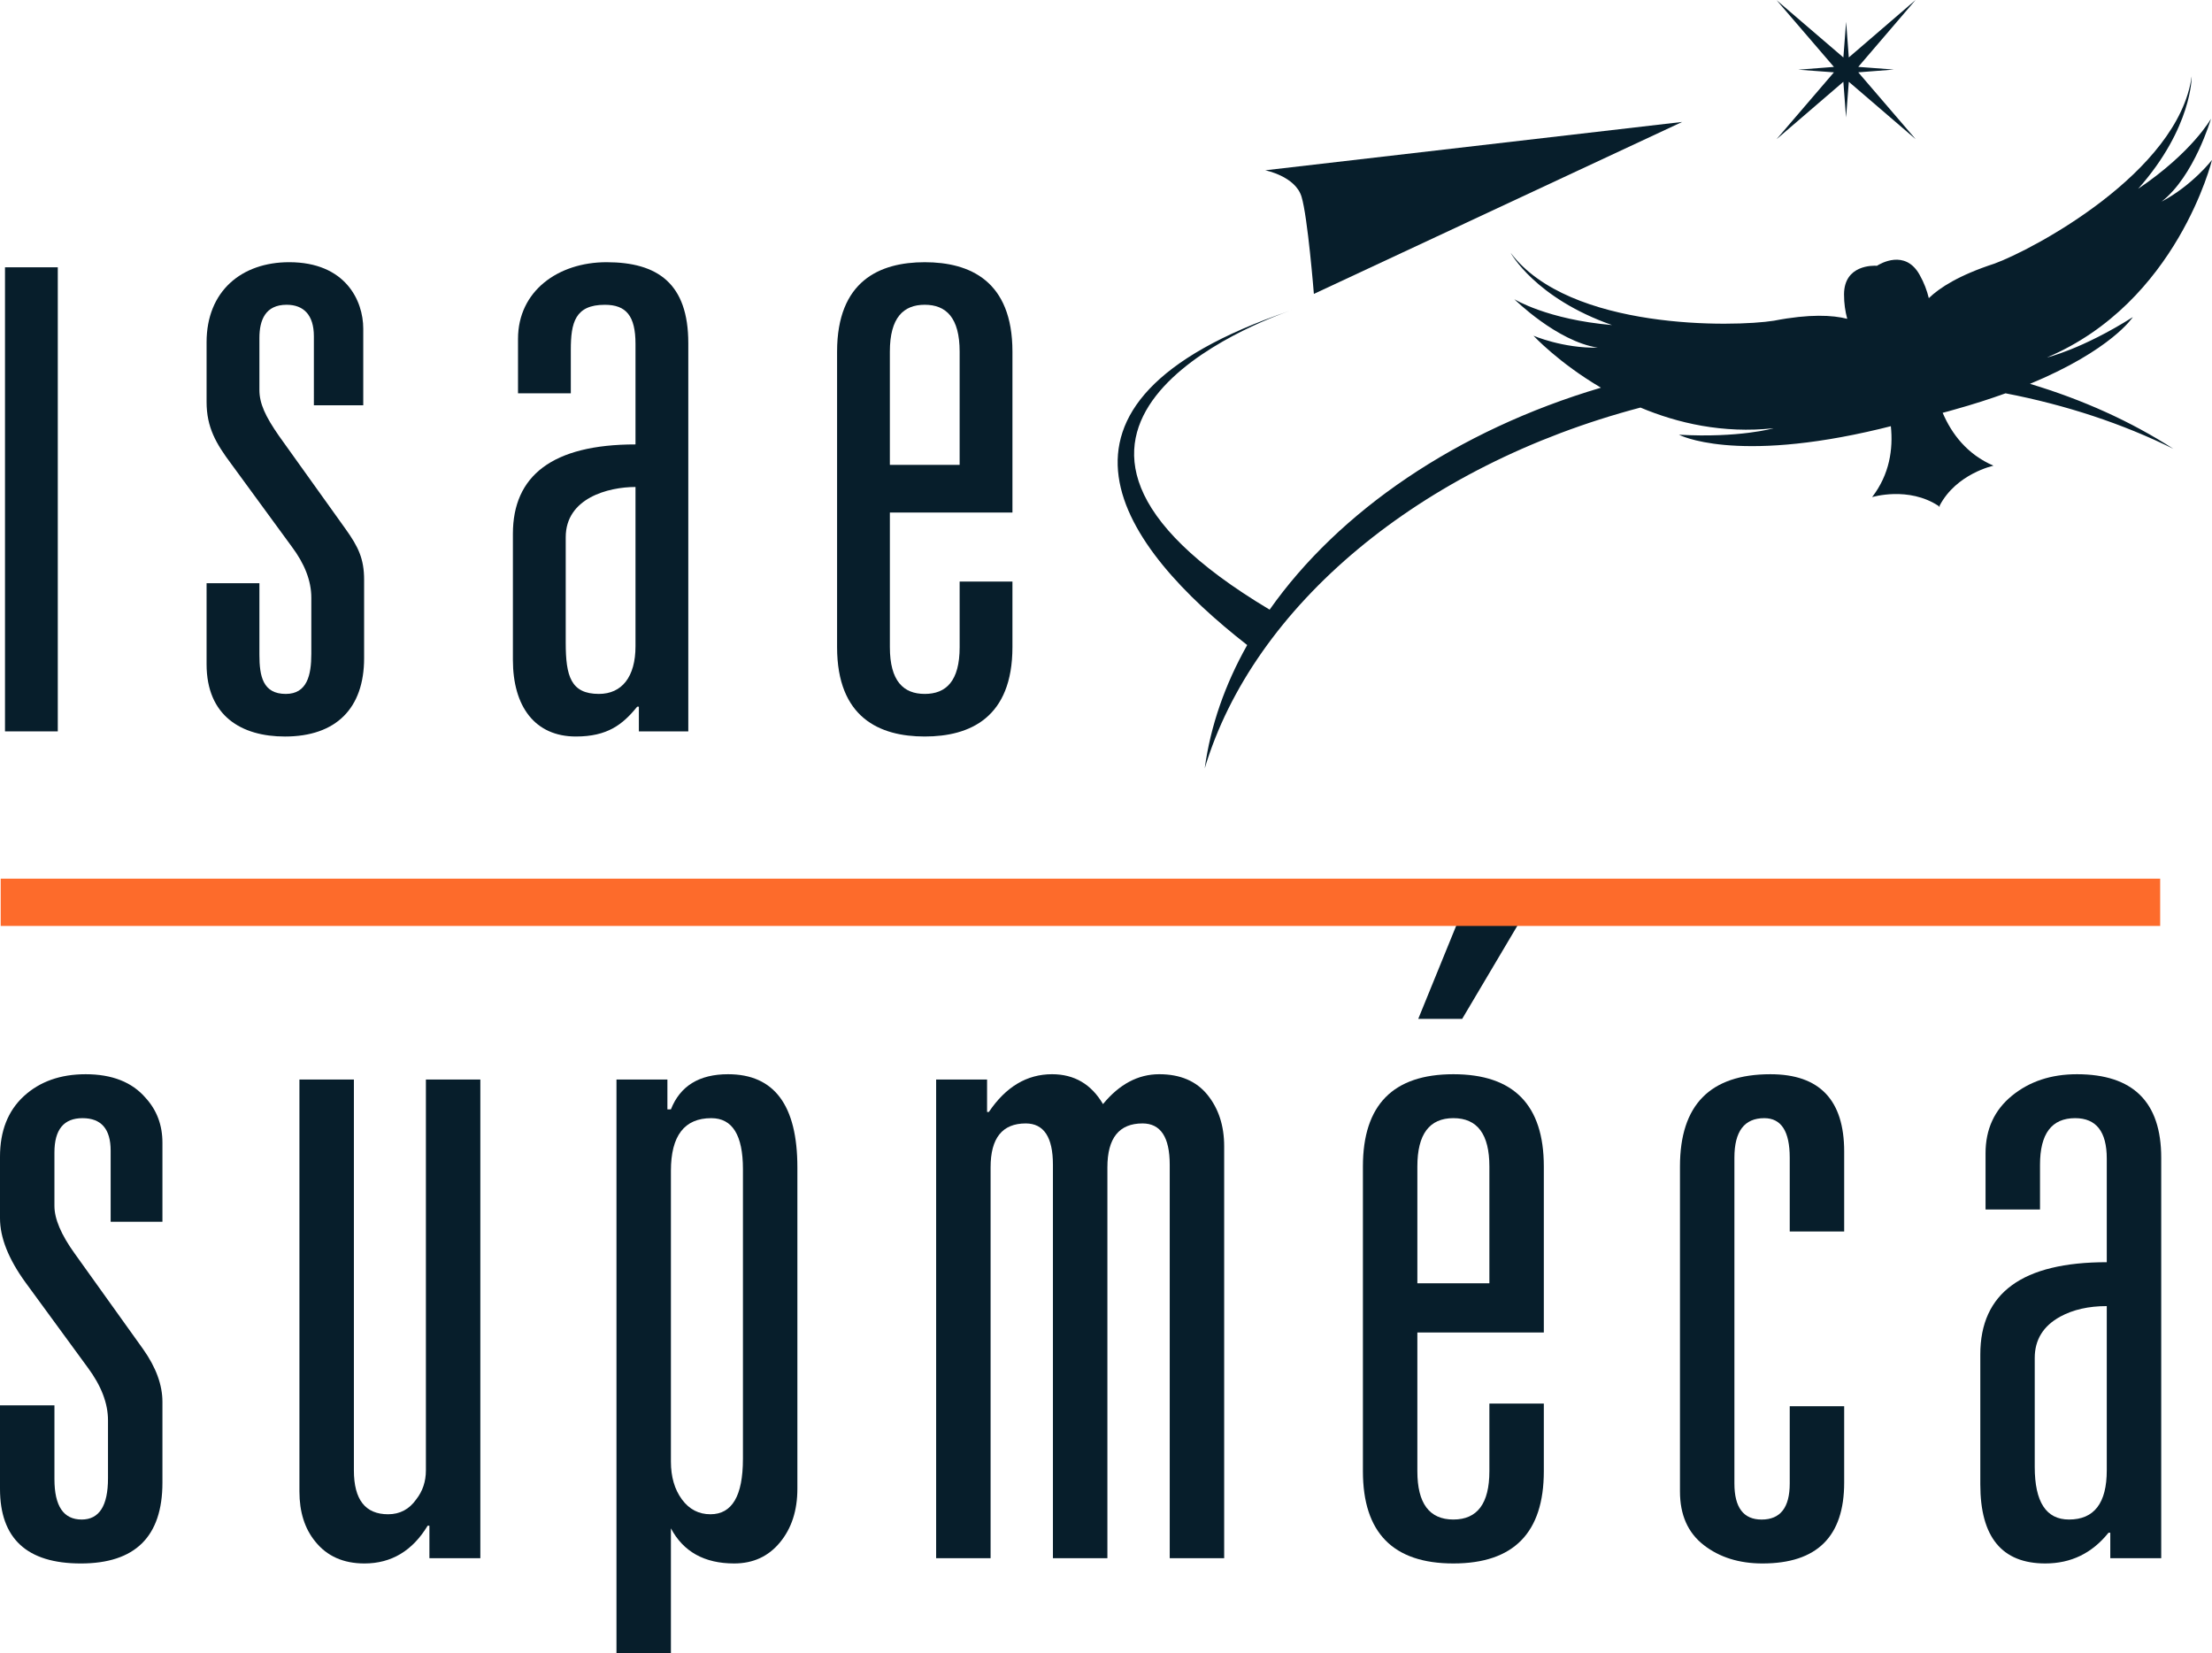 <?xml version="1.0" encoding="UTF-8" standalone="no"?>
<svg
   width="283.465pt"
   height="211.813pt"
   viewBox="0 0 283.465 211.813"
   version="1.1"
   id="svg16"
   sodipodi:docname="ISAE-Supmeca.svg"
   inkscape:version="1.3 (0e150ed6c4, 2023-07-21)"
   xmlns:inkscape="http://www.inkscape.org/namespaces/inkscape"
   xmlns:sodipodi="http://sodipodi.sourceforge.net/DTD/sodipodi-0.dtd"
   xmlns="http://www.w3.org/2000/svg"
   xmlns:svg="http://www.w3.org/2000/svg">
  <defs
     id="defs16" />
  <sodipodi:namedview
     id="namedview16"
     pagecolor="#ffffff"
     bordercolor="#000000"
     borderopacity="0.25"
     inkscape:showpageshadow="2"
     inkscape:pageopacity="0.0"
     inkscape:pagecheckerboard="0"
     inkscape:deskcolor="#d1d1d1"
     inkscape:document-units="pt"
     inkscape:zoom="1.4142136"
     inkscape:cx="65.76093"
     inkscape:cy="83.792153"
     inkscape:window-width="1920"
     inkscape:window-height="1017"
     inkscape:window-x="-8"
     inkscape:window-y="1072"
     inkscape:window-maximized="1"
     inkscape:current-layer="svg16" />
  <g
     id="surface1">
    <path
       style="fill:#071e2b;fill-opacity:1;fill-rule:nonzero;stroke:none"
       d="M 0.641,34.25 H 7.406 V 93.715 H 0.641 Z m 0,0"
       id="path1" />
    <path
       style="fill:#071e2b;fill-opacity:1;fill-rule:nonzero;stroke:none"
       d="m 40.223,43.086 c 0,-2.723 -1.309,-4.035 -3.492,-4.035 -2.727,0 -3.488,1.969 -3.488,4.254 v 6.656 c 0,1.746 0.762,3.383 2.508,5.895 l 8.512,11.895 c 1.637,2.289 2.398,3.816 2.398,6.543 v 10.039 c 0,6.438 -3.605,10.039 -10.145,10.039 -5.566,0 -10.043,-2.621 -10.043,-9.277 V 74.727 h 6.77 v 9.168 c 0,2.73 0.434,5.02 3.379,5.02 2.73,0 3.273,-2.402 3.273,-5.133 v -7.195 c 0,-2.184 -0.871,-4.367 -2.508,-6.547 L 29.641,59.453 c -1.961,-2.617 -3.168,-4.688 -3.168,-7.957 v -7.641 c 0,-6.551 4.477,-10.258 10.586,-10.258 7.203,0 9.492,4.91 9.492,8.512 v 9.82 h -6.328 z m 0,0"
       id="path2" />
    <path
       style="fill:#071e2b;fill-opacity:1;fill-rule:nonzero;stroke:none"
       d="m 81.438,62.398 c -3.492,0 -8.941,1.422 -8.941,6.438 v 13.531 c 0,4.258 0.652,6.547 4.25,6.547 2.945,0 4.691,-2.184 4.691,-6.105 z m 0,-18.328 c 0,-3.605 -1.199,-5.016 -3.93,-5.016 -3.816,0 -4.359,2.293 -4.359,5.777 v 5.566 h -6.766 v -6.984 c 0,-6.109 5.125,-9.816 11.344,-9.816 6.551,0 10.477,2.73 10.477,10.367 V 93.719 H 81.871 V 90.547 H 81.656 c -1.855,2.297 -3.82,3.824 -7.855,3.824 -5.238,0 -8.074,-3.824 -8.074,-9.82 V 68.402 c 0,-7.418 5.02,-11.457 15.711,-11.457 z m 0,0"
       id="path3" />
    <path
       style="fill:#071e2b;fill-opacity:1;fill-rule:nonzero;stroke:none"
       d="m 122.977,45.055 c 0,-4.363 -1.742,-6.004 -4.473,-6.004 -2.723,0 -4.469,1.641 -4.469,6.004 v 14.508 h 8.941 z m 0,29.461 h 6.766 v 8.398 c 0,9.055 -5.453,11.457 -11.238,11.457 -5.781,0 -11.234,-2.402 -11.234,-11.457 V 45.055 c 0,-9.059 5.453,-11.457 11.234,-11.457 5.785,0 11.238,2.398 11.238,11.457 v 20.621 h -15.707 v 17.238 c 0,4.367 1.746,6 4.469,6 2.73,0 4.473,-1.633 4.473,-6 z m 0,0"
       id="path4" />
    <path
       style="fill:#071e2b;fill-opacity:1;fill-rule:nonzero;stroke:none"
       d="m 165.492,39.758 c -0.019,0.012 -0.039,0.016 -0.062,0.023 0.039,-0.012 0.059,-0.02 0.062,-0.02 z m 0,0"
       id="path5" />
    <path
       style="fill:#071e2b;fill-opacity:1;fill-rule:nonzero;stroke:none"
       d="m 236.223,10.48 0.348,4.57 0.352,-4.57 8.555,7.344 v -0.004 l -7.344,-8.551 1.703,-0.133 2.863,-0.223 h -0.004 0.004 l -2.746,-0.207 -1.82,-0.137 L 245.477,0 l -8.555,7.359 -0.344,-4.562 -0.352,4.566 -8.559,-7.34 7.348,8.551 -4.566,0.355 4.566,0.34 -7.355,8.57 z m 0,0"
       id="path6" />
    <path
       style="fill:#071e2b;fill-opacity:1;fill-rule:nonzero;stroke:none"
       d="m 166.785,25.187 c 0.801,2.609 1.586,12.473 1.586,12.473 l 47.191,-22.035 -53.426,6.195 c 0,0 3.848,0.754 4.648,3.367"
       id="path7" />
    <path
       style="fill:#071e2b;fill-opacity:1;fill-rule:nonzero;stroke:none"
       d="m 257.012,50.398 c 7.785,1.5 15.035,3.91 21.5,7.109 -5.395,-3.484 -11.594,-6.293 -18.371,-8.324 10.457,-4.332 13.18,-8.551 13.18,-8.551 -6.535,4.129 -11,5.168 -11,5.168 16.691,-7.07 21.145,-25.309 21.145,-25.309 0,0 -2.492,3.246 -6.469,5.348 4.191,-3.246 6.34,-10.629 6.34,-10.629 0,0 -2.402,4.309 -9.336,8.98 6.945,-7.82 6.863,-14.402 6.863,-14.402 -1.727,12.355 -20.469,22.246 -25.27,23.988 -4.523,1.473 -7.027,3.078 -8.418,4.426 -0.23,-0.957 -0.598,-1.961 -1.184,-3 -1.859,-3.309 -5.047,-1.41 -5.461,-1.148 -0.488,-0.031 -4.199,-0.141 -4.219,3.652 -0.004,1.168 0.156,2.211 0.41,3.145 -1.875,-0.48 -4.816,-0.645 -9.395,0.242 -5.043,0.812 -26.227,1.266 -33.738,-8.699 0,0 3.125,5.797 12.996,9.258 -8.336,-0.715 -12.527,-3.316 -12.527,-3.316 0,0 5.465,5.41 10.707,6.211 -4.496,0.094 -8.25,-1.531 -8.25,-1.531 0,0 3.195,3.453 8.645,6.66 -18.508,5.48 -33.59,15.852 -42.457,28.441 -38.871,-23.188 -0.836,-37.105 2.555,-38.277 -35.254,11.965 -21.34,30.402 -5.43,42.812 -2.836,5.035 -4.707,10.352 -5.441,15.801 6.203,-20.734 27.562,-38.777 55.836,-46.23 4.77,2.004 10.574,3.344 17.062,2.652 0,0 -4.402,1.262 -12.125,0.828 0,0 7.012,3.746 25.785,-0.754 0.578,-0.141 1.039,-0.254 1.367,-0.34 0.305,2.918 -0.152,6.168 -2.402,9.09 0,0 4.652,-1.43 8.535,1.141 l 0.027,0.109 0.008,-0.004 c 0.008,-0.023 0.023,-0.039 0.039,-0.062 0.019,0.016 0.043,0.027 0.062,0.039 h 0.004 l -0.031,-0.113 c 2.152,-4.129 6.91,-5.137 6.91,-5.137 -3.387,-1.461 -5.359,-4.082 -6.512,-6.777 0.406,-0.105 1,-0.262 1.523,-0.418 2.414,-0.672 4.582,-1.375 6.535,-2.078"
       id="path8" />
    <path
       style="fill:#071e2b;fill-opacity:1;fill-rule:nonzero;stroke:none"
       d="m 14.18,156.551 v -9.113 c 0,-2.773 -1.203,-4.164 -3.602,-4.164 -2.402,0 -3.602,1.461 -3.602,4.391 v 6.863 c 0,1.652 0.859,3.676 2.586,6.078 l 8.781,12.266 c 1.648,2.328 2.473,4.578 2.473,6.754 v 10.352 c 0,6.906 -3.488,10.355 -10.465,10.355 C 3.449,200.332 0,197.145 0,190.766 v -10.691 h 6.977 v 9.453 c 0,3.453 1.16,5.176 3.488,5.176 2.25,0 3.375,-1.758 3.375,-5.289 v -7.426 c 0,-2.176 -0.863,-4.426 -2.59,-6.754 L 3.262,164.32 C 1.086,161.32 0,158.578 0,156.102 v -7.879 c 0,-3.301 1.016,-5.887 3.051,-7.762 2.039,-1.875 4.68,-2.816 7.922,-2.816 3.395,0 5.957,1.016 7.695,3.039 1.434,1.574 2.148,3.488 2.148,5.742 v 10.125 z m 0,0"
       id="path9" />
    <path
       style="fill:#071e2b;fill-opacity:1;fill-rule:nonzero;stroke:none"
       d="m 61.555,138.32 v 61.336 h -6.527 v -4.164 h -0.223 c -1.953,3.227 -4.656,4.84 -8.102,4.84 -2.703,0 -4.805,-0.938 -6.305,-2.812 -1.352,-1.652 -2.027,-3.789 -2.027,-6.414 v -52.785 h 6.98 v 50.082 c 0,3.754 1.461,5.625 4.387,5.625 1.5,0 2.703,-0.633 3.602,-1.91 0.824,-1.051 1.238,-2.289 1.238,-3.715 v -50.082 z m 0,0"
       id="path10" />
    <path
       style="fill:#071e2b;fill-opacity:1;fill-rule:nonzero;stroke:none"
       d="m 95.207,186.938 v -37.137 c 0,-4.352 -1.352,-6.527 -4.055,-6.527 -3.449,0 -5.176,2.25 -5.176,6.75 v 37.254 c 0,1.949 0.469,3.562 1.406,4.84 0.938,1.277 2.156,1.91 3.66,1.91 2.773,0 4.164,-2.359 4.164,-7.09 M 79,211.812 v -73.492 h 6.527 v 3.828 h 0.449 c 1.184,-3 3.625,-4.504 7.324,-4.504 5.922,0 8.883,3.98 8.883,11.93 v 41.191 c 0,2.777 -0.742,5.066 -2.227,6.863 -1.484,1.805 -3.445,2.703 -5.875,2.703 -3.809,0 -6.508,-1.5 -8.105,-4.5 v 15.98 z m 0,0"
       id="path11" />
    <path
       style="fill:#071e2b;fill-opacity:1;fill-rule:nonzero;stroke:none"
       d="m 119.965,199.656 v -61.336 h 6.527 v 4.164 h 0.227 c 2.172,-3.227 4.875,-4.84 8.102,-4.84 2.848,0 5.027,1.277 6.527,3.828 2.098,-2.551 4.5,-3.828 7.203,-3.828 2.699,0 4.762,0.883 6.188,2.645 1.426,1.766 2.137,3.961 2.137,6.586 v 52.781 h -6.977 v -50.418 c 0,-3.527 -1.164,-5.289 -3.488,-5.289 -3,0 -4.5,1.875 -4.5,5.625 v 50.082 h -6.98 v -50.418 c 0,-3.527 -1.164,-5.289 -3.484,-5.289 -3.004,0 -4.504,1.875 -4.504,5.625 v 50.082 z m 0,0"
       id="path12" />
    <path
       style="fill:#071e2b;fill-opacity:1;fill-rule:nonzero;stroke:none"
       d="m 186.699,118.402 h 7.879 l -7.203,12.152 h -5.629 z m 4.164,46.027 v -14.969 c 0,-4.125 -1.539,-6.188 -4.613,-6.188 -3.078,0 -4.617,2.062 -4.617,6.188 v 14.969 z m 0,24.086 v -8.668 h 6.977 v 8.668 c 0,7.879 -3.863,11.816 -11.59,11.816 -7.727,0 -11.594,-3.938 -11.594,-11.816 v -39.055 c 0,-7.875 3.867,-11.816 11.594,-11.816 7.727,0 11.59,3.941 11.59,11.816 v 21.273 h -16.207 v 17.781 c 0,4.125 1.539,6.188 4.617,6.188 3.074,0 4.613,-2.062 4.613,-6.188"
       id="path13" />
    <path
       style="fill:#071e2b;fill-opacity:1;fill-rule:nonzero;stroke:none"
       d="m 229.352,157.793 v -9.457 c 0,-3.375 -1.086,-5.062 -3.262,-5.062 -2.555,0 -3.828,1.688 -3.828,5.062 v 41.754 c 0,3.078 1.164,4.617 3.488,4.617 2.402,0 3.602,-1.539 3.602,-4.617 v -9.902 h 6.977 v 9.789 c 0,6.906 -3.488,10.355 -10.465,10.355 -3,0 -5.516,-0.789 -7.539,-2.363 -2.027,-1.578 -3.039,-3.863 -3.039,-6.867 v -41.641 c 0,-7.875 3.863,-11.816 11.59,-11.816 6.305,0 9.453,3.305 9.453,9.906 v 10.242 z m 0,0"
       id="path14" />
    <path
       style="fill:#071e2b;fill-opacity:1;fill-rule:nonzero;stroke:none"
       d="m 269.98,188.402 v -21.047 c -2.328,0 -4.316,0.453 -5.969,1.352 -2.176,1.199 -3.262,2.965 -3.262,5.289 v 13.957 c 0,4.5 1.461,6.75 4.391,6.75 3.223,0 4.84,-2.098 4.84,-6.301 m 0,-26.672 v -13.281 c 0,-3.449 -1.352,-5.176 -4.055,-5.176 -3,0 -4.5,1.988 -4.5,5.965 v 5.738 h -6.98 v -7.203 c 0,-3.074 1.129,-5.531 3.379,-7.371 2.25,-1.836 5.023,-2.758 8.328,-2.758 7.203,0 10.805,3.566 10.805,10.695 v 51.316 h -6.527 v -3.262 h -0.227 c -2.102,2.625 -4.801,3.938 -8.102,3.938 -5.555,0 -8.328,-3.375 -8.328,-10.129 v -16.656 c 0,-7.879 5.398,-11.816 16.207,-11.816"
       id="path15" />
    <path
       style="fill:#fd6b2b;fill-opacity:1;fill-rule:nonzero;stroke:none"
       d="M 276.824,118.645 H 0.09 v -6.059 H 276.824 Z m 0,0"
       id="path16" />
  </g>
</svg>
